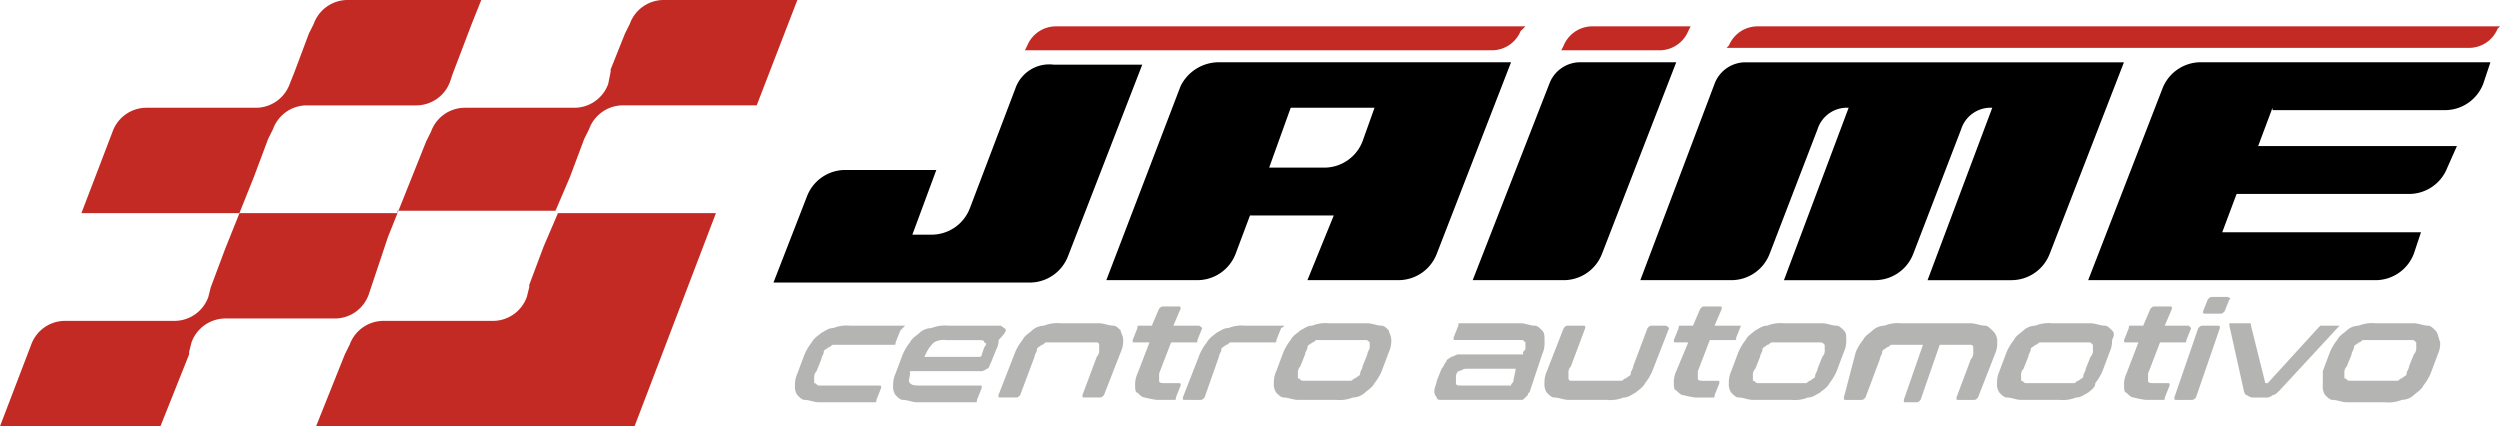 <svg id="logo-jaime" xmlns="http://www.w3.org/2000/svg" viewBox="0 0 193.198 32.94">
  <defs>
    <style>
      .logo-empresa-1 {
        fill: #b4b4b3;
      }

      .logo-empresa-2 {
        fill: #c42a24;
      }
    </style>
  </defs>
  <path id="Path_214" data-name="Path 214" d="M105.027,4.265,99.29,19.44h7.032a3.172,3.172,0,0,0,2.961-2.036l3.7-9.623a2.389,2.389,0,0,1,2.406-1.665h0l-5,13.324h7.032a3.172,3.172,0,0,0,2.961-2.036l3.7-9.623a2.389,2.389,0,0,1,2.406-1.665h0l-5,13.324h6.477a3.172,3.172,0,0,0,2.961-2.036l5.737-14.8H107.432A2.549,2.549,0,0,0,105.027,4.265Zm-12.769,0L86.336,19.44h7.032A3.172,3.172,0,0,0,96.329,17.4l5.737-14.8h-7.4A2.549,2.549,0,0,0,92.258,4.265Zm-41.267.37-3.516,9.253a3.172,3.172,0,0,1-2.961,2.036h-1.48l1.851-5H37.852a3.172,3.172,0,0,0-2.961,2.036L32.3,19.625H52.1a3.172,3.172,0,0,0,2.961-2.036L60.8,2.785H53.951A2.773,2.773,0,0,0,50.991,4.636Zm12.769-.185L58.023,19.44h7.032A3.172,3.172,0,0,0,68.016,17.4l1.11-2.961H75.6l-2.036,5H80.6A3.172,3.172,0,0,0,83.56,17.4L89.3,2.6H66.72A3.3,3.3,0,0,0,63.759,4.451Zm6.847,6.292,1.665-4.626h6.477l-.925,2.591a3.172,3.172,0,0,1-2.961,2.036Zm77.538-4.626-1.11,2.961h15.36l-.74,1.665a3.172,3.172,0,0,1-2.961,2.036H145.369l-1.11,2.961h15.36l-.555,1.665A3.172,3.172,0,0,1,156.1,19.44H133.9l5.737-14.8A3.172,3.172,0,0,1,142.593,2.6h22.392l-.555,1.665A3.172,3.172,0,0,1,161.469,6.3H148.145Z" transform="translate(27.473 2.211)"/>
  <path id="Path_215" data-name="Path 215" class="logo-empresa-1" d="M41.713,13.6H37.456a2.744,2.744,0,0,0-1.3.185c-.37,0-.555.185-.925.37-.185.185-.555.37-.74.74a4.045,4.045,0,0,0-.555.925l-.555,1.48a2.012,2.012,0,0,0-.185.925,1.113,1.113,0,0,0,.185.74c.185.185.37.37.555.37.37,0,.74.185,1.11.185h4.256c.185,0,.185,0,.185-.185l.37-.925c0-.185,0-.185-.185-.185H35.051c-.185,0-.185-.185-.37-.185v-.37a.68.68,0,0,1,.185-.555l.37-.925c0-.185.185-.37.185-.555s.185-.185.37-.37c.185,0,.185-.185.37-.185h4.626c.185,0,.185,0,.185-.185l.37-.925Z" transform="translate(28.238 11.568)"/>
  <path id="Path_216" data-name="Path 216" class="logo-empresa-1" d="M46,13.97c0-.185-.185-.185-.37-.37H41.556a2.744,2.744,0,0,0-1.3.185,1.414,1.414,0,0,0-.925.37c-.185.185-.555.37-.74.74a4.045,4.045,0,0,0-.555.925l-.555,1.48a2.012,2.012,0,0,0-.185.925,1.113,1.113,0,0,0,.185.74c.185.185.37.37.555.37.37,0,.74.185,1.11.185h4.441c.185,0,.185,0,.185-.185l.37-.925c0-.185,0-.185-.185-.185H39.521c-.555,0-.74,0-.925-.185s0-.37,0-.74v-.185h5.367a.68.68,0,0,0,.555-.185c.185,0,.185-.185.37-.555l.37-.925a1.4,1.4,0,0,0,.185-.74C46,14.155,46,13.97,46,13.97Zm-1.665,1.3-.185.555a.181.181,0,0,1-.185.185H39.706l.185-.37a2.554,2.554,0,0,1,.555-.74,1.387,1.387,0,0,1,.925-.185h2.591c.185,0,.37,0,.37.185C44.517,14.9,44.517,15.08,44.332,15.265Z" transform="translate(31.726 11.568)"/>
  <path id="Path_217" data-name="Path 217" class="logo-empresa-1" d="M51.138,14.055c-.185-.185-.37-.37-.555-.37-.37,0-.74-.185-1.11-.185H46.511a2.744,2.744,0,0,0-1.3.185,1.414,1.414,0,0,0-.925.37c-.185.185-.555.37-.74.74a4.045,4.045,0,0,0-.555.925l-1.3,3.331c0,.185,0,.185.185.185H43c.185,0,.185,0,.37-.185l1.11-2.961c0-.185.185-.37.185-.555s.185-.185.37-.37c.185,0,.185-.185.37-.185h3.886a.181.181,0,0,1,.185.185v.37a.68.68,0,0,1-.185.555l-1.11,2.961c0,.185,0,.185.185.185h1.11c.185,0,.185,0,.37-.185l1.3-3.331a2.012,2.012,0,0,0,.185-.925C51.323,14.425,51.138,14.24,51.138,14.055Z" transform="translate(35.468 11.482)"/>
  <path id="Path_218" data-name="Path 218" class="logo-empresa-1" d="M52.3,14.28H50.446l.555-1.3c0-.185,0-.185-.185-.185h-1.11c-.185,0-.185,0-.37.185l-.555,1.3h-.925c-.185,0-.185,0-.185.185l-.37.925c0,.185,0,.185.185.185H48.6l-.925,2.406a2.012,2.012,0,0,0-.185.925c0,.185,0,.555.185.555.185.185.37.37.555.37a8.015,8.015,0,0,0,.925.185h1.3c.185,0,.185,0,.185-.185l.37-.925c0-.185,0-.185-.185-.185h-.925c-.37,0-.555,0-.555-.185v-.555l.925-2.406h1.851c.185,0,.185,0,.185-.185l.37-.925C52.482,14.28,52.482,14.28,52.3,14.28Z" transform="translate(40.231 10.887)"/>
  <path id="Path_219" data-name="Path 219" class="logo-empresa-1" d="M57.172,13.6H54.211a2.744,2.744,0,0,0-1.3.185c-.37,0-.555.185-.925.37-.185.185-.555.37-.74.74a4.045,4.045,0,0,0-.555.925l-1.3,3.331c0,.185,0,.185.185.185H50.7c.185,0,.185,0,.37-.185l1.11-3.146c0-.185.185-.37.185-.555s.185-.185.37-.37c.185,0,.185-.185.37-.185h3.331c.185,0,.185,0,.185-.185l.37-.925C57.357,13.6,57.172,13.6,57.172,13.6Z" transform="translate(42.017 11.568)"/>
  <path id="Path_220" data-name="Path 220" class="logo-empresa-1" d="M62.083,14.055c-.185-.185-.37-.37-.555-.37-.37,0-.74-.185-1.11-.185H57.456a2.744,2.744,0,0,0-1.3.185c-.37,0-.555.185-.925.37-.185.185-.555.37-.74.74a4.045,4.045,0,0,0-.555.925l-.555,1.48a2.012,2.012,0,0,0-.185.925,1.113,1.113,0,0,0,.185.74c.185.185.37.37.555.37.37,0,.74.185,1.11.185h2.961a2.744,2.744,0,0,0,1.3-.185,1.414,1.414,0,0,0,.925-.37c.185-.185.555-.37.74-.74a4.045,4.045,0,0,0,.555-.925l.555-1.48a2.012,2.012,0,0,0,.185-.925C62.268,14.425,62.083,14.24,62.083,14.055Zm-1.666,1.851-.37.925c0,.185-.185.37-.185.555s-.185.185-.37.37c-.185,0-.185.185-.37.185h-3.7c-.185,0-.185-.185-.37-.185v-.37a.68.68,0,0,1,.185-.555l.37-.925c0-.185.185-.37.185-.555s.185-.185.37-.37c.185,0,.185-.185.37-.185h3.7c.185,0,.185,0,.37.185v.37C60.6,15.536,60.417,15.721,60.417,15.906Z" transform="translate(45.249 11.482)"/>
  <path id="Path_221" data-name="Path 221" class="logo-empresa-1" d="M68.227,14.055c-.185-.185-.37-.37-.555-.37-.37,0-.74-.185-1.11-.185H61.936c-.185,0-.185,0-.185.185l-.37.925c0,.185,0,.185.185.185h5c.185,0,.185,0,.37.185v.37c0,.185,0,.185-.185.37v.185h-5c-.185,0-.37.185-.555.185-.185.185-.37.185-.37.37-.185.185-.185.37-.37.555l-.37.925c0,.185-.185.555-.185.74a.68.68,0,0,0,.185.555c0,.185.185.185.37.185h6.107c.185,0,.185,0,.37-.185l.185-.185c0-.185.185-.185.185-.37l.925-2.776a2.012,2.012,0,0,0,.185-.925C68.413,14.425,68.413,14.24,68.227,14.055Zm-2.221,3.886c0,.185-.185.185-.185.37H61.936c-.185,0-.37,0-.37-.185v-.555a.646.646,0,0,1,.185-.37c.185,0,.37-.185.555-.185h3.886Z" transform="translate(50.948 11.482)"/>
  <path id="Path_222" data-name="Path 222" class="logo-empresa-1" d="M73.753,13.6h-.925c-.185,0-.185,0-.37.185l-1.11,2.961c0,.185-.185.37-.185.555s-.185.185-.37.37c-.185,0-.185.185-.37.185H66.536a.181.181,0,0,1-.185-.185V17.3a.68.68,0,0,1,.185-.555l1.11-2.961c0-.185,0-.185-.185-.185h-1.11c-.185,0-.185,0-.37.185l-1.3,3.331a2.012,2.012,0,0,0-.185.925,1.113,1.113,0,0,0,.185.74c.185.185.37.37.555.37.37,0,.74.185,1.11.185h2.961a2.744,2.744,0,0,0,1.3-.185c.37,0,.555-.185.925-.37.185-.185.555-.37.74-.74a4.045,4.045,0,0,0,.555-.925l1.3-3.331C73.938,13.6,73.938,13.6,73.753,13.6Z" transform="translate(54.861 11.568)"/>
  <path id="Path_223" data-name="Path 223" class="logo-empresa-1" d="M74.9,14.28H73.046l.555-1.3c0-.185,0-.185-.185-.185h-1.11c-.185,0-.185,0-.37.185l-.555,1.3h-.925c-.185,0-.185,0-.185.185l-.37.925c0,.185,0,.185.185.185h.925L70.085,17.8a2.012,2.012,0,0,0-.185.925c0,.185,0,.555.185.555.185.185.37.37.555.37a8.015,8.015,0,0,0,.925.185h1.3c.185,0,.185,0,.185-.185l.37-.925c0-.185,0-.185-.185-.185h-.925c-.37,0-.555,0-.555-.185V17.8l.925-2.406h1.851c.185,0,.185,0,.185-.185l.37-.925Z" transform="translate(59.454 10.887)"/>
  <path id="Path_224" data-name="Path 224" class="logo-empresa-1" d="M81.083,14.055c-.185-.185-.37-.37-.555-.37-.37,0-.74-.185-1.11-.185H76.456a2.744,2.744,0,0,0-1.3.185c-.37,0-.555.185-.925.37-.185.185-.555.37-.74.74a4.046,4.046,0,0,0-.555.925l-.555,1.48a2.012,2.012,0,0,0-.185.925,1.113,1.113,0,0,0,.185.74c.185.185.37.37.555.37.37,0,.74.185,1.11.185h2.961a2.744,2.744,0,0,0,1.3-.185c.37,0,.555-.185.925-.37.185-.185.555-.37.74-.74a4.045,4.045,0,0,0,.555-.925l.555-1.48a2.012,2.012,0,0,0,.185-.925C81.268,14.425,81.268,14.24,81.083,14.055Zm-1.48,1.48a.68.68,0,0,1-.185.555l-.37.925c0,.185-.185.37-.185.555s-.185.185-.37.37c-.185,0-.185.185-.37.185h-3.7c-.185,0-.185-.185-.37-.185v-.37a.68.68,0,0,1,.185-.555l.37-.925c0-.185.185-.37.185-.555s.185-.185.37-.37c.185,0,.185-.185.37-.185h3.7c.185,0,.185,0,.37.185Z" transform="translate(61.41 11.482)"/>
  <path id="Path_225" data-name="Path 225" class="logo-empresa-1" d="M88.473,14.055c-.185-.185-.37-.37-.555-.37-.37,0-.74-.185-1.11-.185H81.441a2.744,2.744,0,0,0-1.3.185,1.414,1.414,0,0,0-.925.37c-.185.185-.555.37-.74.74a4.046,4.046,0,0,0-.555.925L77,19.237c0,.185,0,.185.185.185H78.3c.185,0,.185,0,.37-.185l1.11-2.961c0-.185.185-.37.185-.555s.185-.185.37-.37c.185,0,.185-.185.37-.185h2.406l-1.48,4.256c0,.185,0,.185.185.185h.74c.185,0,.185,0,.37-.185l1.48-4.256h2.406a.181.181,0,0,1,.185.185v.37a.68.68,0,0,1-.185.555L85.7,19.237c0,.185,0,.185.185.185h1.11c.185,0,.185,0,.37-.185l1.3-3.331a2.012,2.012,0,0,0,.185-.925A1.087,1.087,0,0,0,88.473,14.055Z" transform="translate(65.493 11.482)"/>
  <path id="Path_226" data-name="Path 226" class="logo-empresa-1" d="M92.283,14.055c-.185-.185-.37-.37-.555-.37-.37,0-.74-.185-1.11-.185H87.656a2.744,2.744,0,0,0-1.3.185,1.414,1.414,0,0,0-.925.37c-.185.185-.555.37-.74.74a4.046,4.046,0,0,0-.555.925l-.555,1.48a2.012,2.012,0,0,0-.185.925,1.113,1.113,0,0,0,.185.74c.185.185.37.37.555.37.37,0,.74.185,1.11.185h2.961a2.744,2.744,0,0,0,1.3-.185c.37,0,.555-.185.925-.37.185-.185.555-.37.555-.74a4.046,4.046,0,0,0,.555-.925l.555-1.48a2.012,2.012,0,0,0,.185-.925C92.468,14.425,92.468,14.24,92.283,14.055Zm-1.48,1.48a.68.68,0,0,1-.185.555l-.37.925c0,.185-.185.37-.185.555s-.185.185-.37.37c-.185,0-.185.185-.37.185h-3.7c-.185,0-.185-.185-.37-.185v-.37a.68.68,0,0,1,.185-.555l.37-.925c0-.185.185-.37.185-.555s.185-.185.37-.37c.185,0,.185-.185.37-.185h3.7c.185,0,.185,0,.37.185Z" transform="translate(70.936 11.482)"/>
  <path id="Path_227" data-name="Path 227" class="logo-empresa-1" d="M93.7,14.28H91.846l.555-1.3c0-.185,0-.185-.185-.185h-1.11c-.185,0-.185,0-.37.185l-.555,1.3h-.925c-.185,0-.185,0-.185.185l-.37.925c0,.185,0,.185.185.185h.925l-.925,2.406a2.012,2.012,0,0,0-.185.925c0,.185,0,.555.185.555.185.185.37.37.555.37a8.014,8.014,0,0,0,.925.185h1.3c.185,0,.185,0,.185-.185l.37-.925c0-.185,0-.185-.185-.185h-.925c-.37,0-.555,0-.555-.185v-.555l.925-2.406h1.851c.185,0,.185,0,.185-.185l.37-.925Z" transform="translate(75.444 10.887)"/>
  <path id="Path_228" data-name="Path 228" class="logo-empresa-1" d="M94.871,12.4h-1.11c-.185,0-.185,0-.37.185l-.37.925c0,.185,0,.185.185.185h1.11c.185,0,.185,0,.37-.185l.37-.925C95.241,12.585,95.056,12.4,94.871,12.4Zm-.74,2.221h-1.11c-.185,0-.185,0-.37.185L90.8,20.172c0,.185,0,.185.185.185H92.1c.185,0,.185,0,.37-.185l1.851-5.367C94.316,14.621,94.316,14.621,94.131,14.621Z" transform="translate(77.23 10.547)"/>
  <path id="Path_229" data-name="Path 229" class="logo-empresa-1" d="M101.613,13.685h-1.48l-.185.185-3.886,4.256h-.185l-1.11-4.441c0-.185,0-.185-.185-.185H93.1v.185l1.11,5a.646.646,0,0,0,.185.37c.185,0,.185.185.555.185h.925a.68.68,0,0,0,.555-.185c.185,0,.37-.185.555-.37l4.626-5c0,.185,0,0,0,0Z" transform="translate(79.186 11.482)"/>
  <path id="Path_230" data-name="Path 230" class="logo-empresa-1" d="M105.7,14.055c-.185-.185-.37-.37-.555-.37-.37,0-.74-.185-1.11-.185h-2.961a2.744,2.744,0,0,0-1.3.185,1.414,1.414,0,0,0-.925.37c-.185.185-.555.37-.74.74a4.046,4.046,0,0,0-.555.925L97,17.2q0,.555,0,1.11a1.113,1.113,0,0,0,.185.74c.185.185.37.37.555.37.37,0,.74.185,1.11.185h2.961a2.744,2.744,0,0,0,1.3-.185,1.414,1.414,0,0,0,.925-.37c.185-.185.555-.37.74-.74a4.046,4.046,0,0,0,.555-.925l.555-1.48a2.012,2.012,0,0,0,.185-.925C105.883,14.425,105.883,14.24,105.7,14.055Zm-1.665,1.851-.37.925c0,.185-.185.37-.185.555s-.185.185-.37.37c-.185,0-.185.185-.37.185h-3.7c-.185,0-.185-.185-.37-.185v-.37a.68.68,0,0,1,.185-.555l.37-.925c0-.185.185-.37.185-.555s.185-.185.37-.37c.185,0,.185-.185.37-.185h3.7c.185,0,.185,0,.37.185v.37A.68.68,0,0,1,104.032,15.906Z" transform="translate(82.504 11.482)"/>
  <path id="Path_231" data-name="Path 231" class="logo-empresa-2" d="M81.477,1.1H45.206a2.4,2.4,0,0,0-2.221,1.48l-.185.37H78.886a2.4,2.4,0,0,0,2.221-1.48Z" transform="translate(36.404 0.936)"/>
  <path id="Path_232" data-name="Path 232" class="logo-empresa-2" d="M67.606,1.1h7.587l-.185.37a2.4,2.4,0,0,1-2.221,1.48H65.2l.185-.37A2.4,2.4,0,0,1,67.606,1.1Z" transform="translate(55.456 0.936)"/>
  <path id="Path_233" data-name="Path 233" class="logo-empresa-2" d="M131.873,1.1l-.185.185a2.4,2.4,0,0,1-2.221,1.48H72.1l.185-.185A2.4,2.4,0,0,1,74.506,1.1h57.367Z" transform="translate(61.325 0.936)"/>
  <g id="Group_35" data-name="Group 35">
    <path id="Path_234" data-name="Path 234" class="logo-empresa-2" d="M3.4,16.47l2.406-6.292A2.783,2.783,0,0,1,8.4,8.327h8.513A2.783,2.783,0,0,0,19.5,6.477l.37-.925,1.11-2.961.37-.74A2.783,2.783,0,0,1,23.941,0H34.3l-.74,1.851-1.48,3.886-.185.555a2.783,2.783,0,0,1-2.591,1.851H20.8A2.783,2.783,0,0,0,18.2,9.993l-.37.74-1.11,2.961-1.11,2.776Z" transform="translate(2.892)"/>
    <path id="Path_235" data-name="Path 235" class="logo-empresa-2" d="M0,25.37l2.406-6.292A2.783,2.783,0,0,1,5,17.227h8.513A2.783,2.783,0,0,0,16.1,15.377l.185-.74,1.11-2.961h0L18.506,8.9H30.719l-.74,1.851-1.3,3.886-.185.555a2.783,2.783,0,0,1-2.591,1.851H17.4A2.783,2.783,0,0,0,14.8,18.893l-.185.74v.185L12.4,25.37Z" transform="translate(0 7.57)"/>
    <path id="Path_236" data-name="Path 236" class="logo-empresa-2" d="M16.6,16.47l.74-1.851h0l1.48-3.7.37-.74a2.783,2.783,0,0,1,2.591-1.851h8.513a2.783,2.783,0,0,0,2.591-1.851l.185-.925V5.367l1.11-2.776.37-.74A2.783,2.783,0,0,1,37.141,0H47.5L44.358,8.142H34A2.783,2.783,0,0,0,31.4,9.993l-.37.74-1.11,2.961-1.11,2.591H16.6Z" transform="translate(14.119)"/>
    <path id="Path_237" data-name="Path 237" class="logo-empresa-2" d="M13.2,25.37l2.221-5.552.37-.74a2.783,2.783,0,0,1,2.591-1.851h8.513a2.783,2.783,0,0,0,2.591-1.851l.185-.74v-.185l1.11-2.961L31.891,8.9H44.1L37.812,25.37Z" transform="translate(11.227 7.57)"/>
  </g>
</svg>
